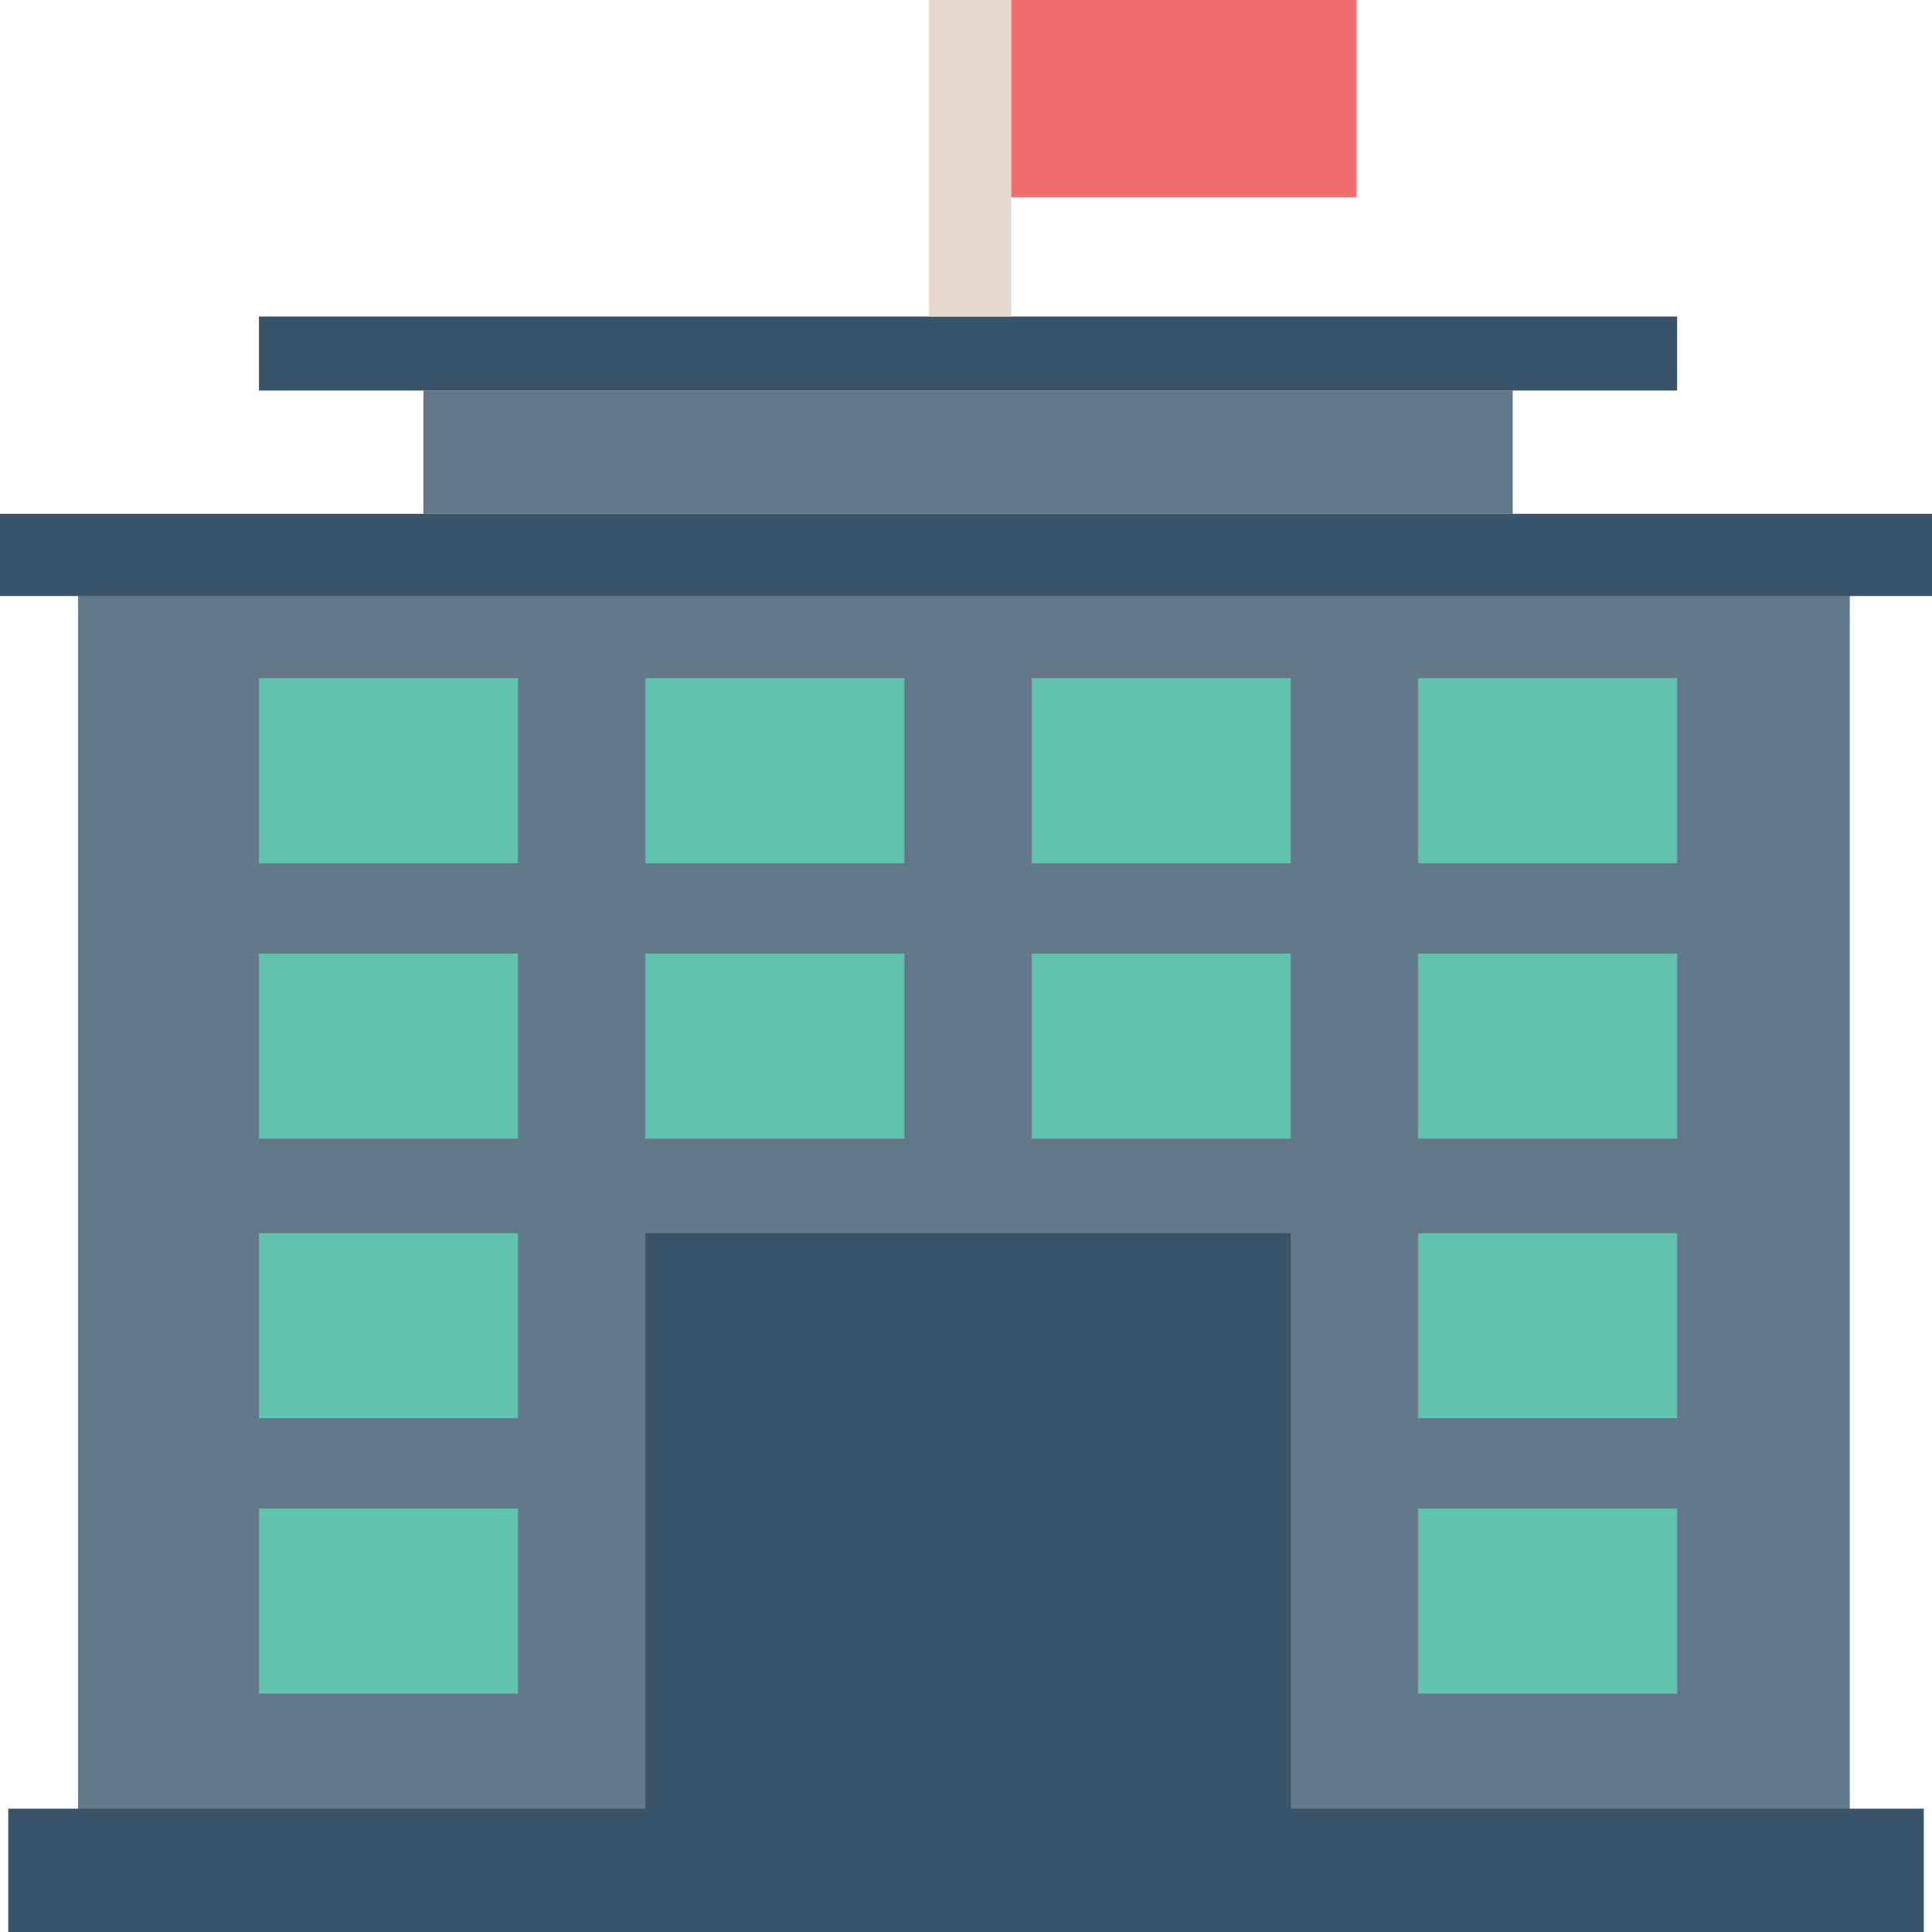 <?xml version="1.0" encoding="iso-8859-1"?>
<!-- Uploaded to: SVG Repo, www.svgrepo.com, Generator: SVG Repo Mixer Tools -->
<svg version="1.1" id="Layer_1" xmlns="http://www.w3.org/2000/svg" xmlns:xlink="http://www.w3.org/1999/xlink" 
	 viewBox="0 0 501.333 501.333" xml:space="preserve" width="100px" height="100px">
<rect x="20.267" y="146.133" style="fill:#637888;" width="459.733" height="324.267"/>
<rect x="167.467" y="320" style="fill:#3A5569;" width="167.467" height="150.4"/>
<g>
	<rect x="67.2" y="176" style="fill:#60C3AB;" width="67.2" height="48"/>
	<rect x="167.467" y="176" style="fill:#60C3AB;" width="67.2" height="48"/>
	<rect x="267.733" y="176" style="fill:#60C3AB;" width="67.2" height="48"/>
	<rect x="368" y="176" style="fill:#60C3AB;" width="67.2" height="48"/>
	<rect x="67.2" y="247.467" style="fill:#60C3AB;" width="67.2" height="48"/>
	<rect x="167.467" y="247.467" style="fill:#60C3AB;" width="67.2" height="48"/>
	<rect x="267.733" y="247.467" style="fill:#60C3AB;" width="67.2" height="48"/>
	<rect x="368" y="247.467" style="fill:#60C3AB;" width="67.2" height="48"/>
	<rect x="67.2" y="320" style="fill:#60C3AB;" width="67.2" height="48"/>
	<rect x="368" y="320" style="fill:#60C3AB;" width="67.2" height="48"/>
	<rect x="67.2" y="391.467" style="fill:#60C3AB;" width="67.2" height="48"/>
	<rect x="368" y="391.467" style="fill:#60C3AB;" width="67.2" height="48"/>
</g>
<rect y="133.333" style="fill:#3A5569;" width="501.333" height="21.333"/>
<rect x="109.867" y="101.333" style="fill:#637888;" width="282.667" height="32"/>
<rect x="67.2" y="82.133" style="fill:#3A5569;" width="368" height="19.2"/>
<rect x="241.067" style="fill:#E6D8CC;" width="21.333" height="82.133"/>
<rect x="262.4" style="fill:#F16D6E;" width="89.6" height="51.2"/>
<rect x="2.133" y="469.333" style="fill:#3A5569;" width="497.067" height="32"/>
</svg>